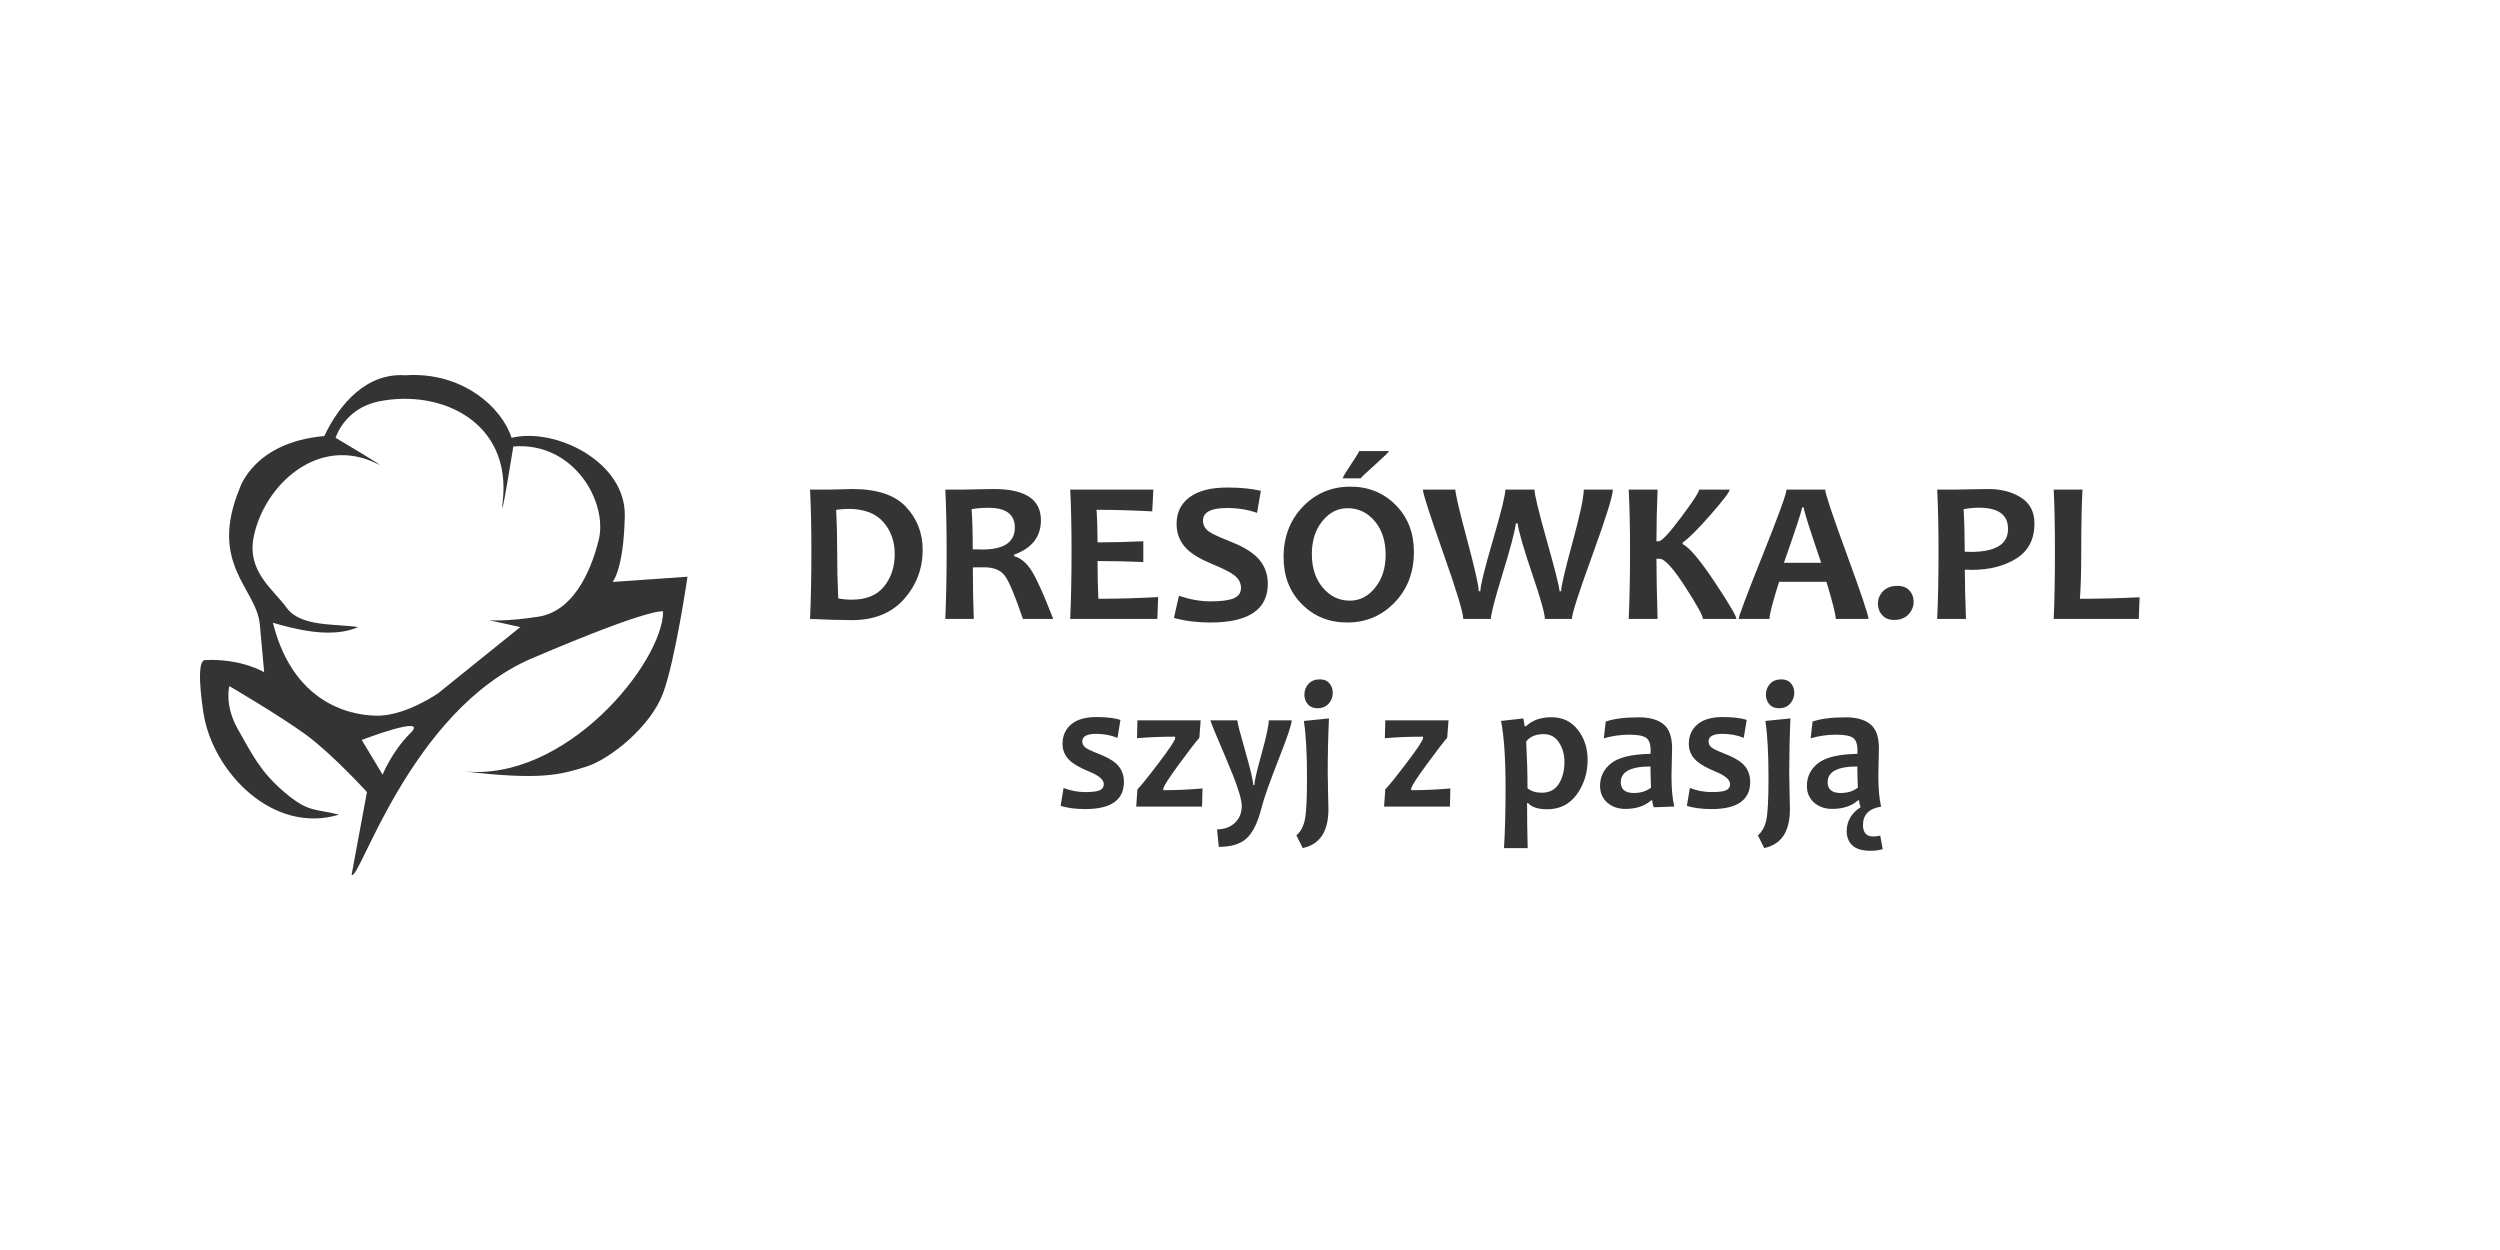 <?xml version="1.0" encoding="UTF-8"?>
<svg width="200px" height="100px" viewBox="0 0 200 100" version="1.1" xmlns="http://www.w3.org/2000/svg" xmlns:xlink="http://www.w3.org/1999/xlink">
    <title>Artboard</title>
    <g id="Artboard" stroke="none" stroke-width="1" fill="none" fill-rule="evenodd">
        <g id="Group-2" transform="translate(16, 30)" fill="#343434">
            <path d="M12.13,39.97 C12.687,40.733 16.801,26.835 26.561,22.665 C36.323,18.497 37.05,18.916 37.05,18.916 C37.029,22.994 29.255,32.634 21.023,31.697 C27.275,32.443 28.822,31.976 30.844,31.351 C32.867,30.725 36.074,28.086 37.05,25.446 C38.025,22.806 39,16.138 39,16.138 L33.007,16.555 C33.007,16.555 33.892,15.601 33.984,11.276 C34.074,6.951 28.447,4.174 24.924,5.025 C24.164,2.607 20.983,-0.289 16.423,0.023 C13.36,-0.185 11.196,2.246 9.943,4.885 C4.303,5.373 3.182,9.053 3.182,9.053 C0.651,15.14 4.521,17.06 4.786,19.956 L5.134,23.778 C5.134,23.778 3.322,22.667 0.396,22.806 C-0.336,22.841 0.138,26.223 0.309,27.219 C1.098,31.779 5.828,36.773 11.127,35.171 C9.188,34.677 8.689,35.031 6.738,33.365 C4.788,31.699 4.159,30.308 3.044,28.363 C1.929,26.418 2.347,24.889 2.347,24.889 C2.347,24.889 6.389,27.252 8.478,28.78 C10.57,30.308 13.356,33.363 13.356,33.363 L12.13,39.97 Z M12.66,20.167 C10.848,19.889 8.06,20.167 6.945,18.638 C5.832,17.11 3.74,15.721 4.297,12.942 C5.118,8.853 9.432,4.736 14.193,7.108 C15.308,7.665 10.848,5.025 10.848,5.025 C10.848,5.025 11.545,2.663 14.331,2.108 C19.309,1.115 24.89,3.761 24.228,10.025 C23.949,12.665 25.064,5.719 25.064,5.719 C29.896,5.322 32.658,10.167 31.892,13.221 C31.195,15.999 29.733,18.916 27.085,19.333 C24.437,19.75 23.113,19.612 23.113,19.612 L25.621,20.167 L19.071,25.446 C19.071,25.446 16.578,27.194 14.333,27.252 C12.834,27.288 7.586,26.85 5.832,19.82 C7.502,20.304 10.489,21.125 12.66,20.167 Z M12.938,29.195 L14.611,31.974 C14.611,31.974 15.308,30.169 16.841,28.64 C18.375,27.112 12.938,29.195 12.938,29.195 L12.938,29.195 Z" id="Fill-1"></path>
            <path d="M73.914,32.546 C73.914,33.999 72.883,34.726 70.821,34.726 C70.068,34.726 69.411,34.641 68.849,34.472 L69.086,33.04 C69.667,33.258 70.245,33.367 70.821,33.367 C71.378,33.367 71.765,33.319 71.981,33.222 C72.197,33.125 72.305,32.963 72.305,32.735 C72.305,32.381 71.915,32.044 71.134,31.725 C70.452,31.444 69.955,31.167 69.643,30.896 C69.216,30.518 69.002,30.055 69.002,29.508 C69.002,28.864 69.232,28.345 69.692,27.953 C70.152,27.56 70.821,27.364 71.699,27.364 C72.521,27.364 73.167,27.439 73.636,27.589 L73.399,29.028 C72.874,28.815 72.307,28.708 71.699,28.708 C70.956,28.708 70.584,28.907 70.584,29.304 C70.584,29.508 70.663,29.671 70.821,29.795 C70.979,29.919 71.302,30.075 71.789,30.264 C72.463,30.521 72.953,30.785 73.259,31.056 C73.696,31.444 73.914,31.94 73.914,32.546 Z M80.199,33.076 L80.164,34.53 L74.897,34.53 L74.994,33.142 C75.227,32.924 75.772,32.25 76.632,31.121 C77.551,29.915 78.011,29.225 78.011,29.05 L78.011,28.934 C76.906,28.934 75.889,28.975 74.96,29.057 L74.994,27.626 L80.053,27.626 L79.948,29.021 C79.656,29.355 79.133,30.034 78.38,31.056 C77.503,32.248 77.064,32.931 77.064,33.105 L77.064,33.215 C78.118,33.215 79.163,33.168 80.199,33.076 Z M87.334,27.626 C87.334,27.941 87.001,28.939 86.337,30.62 C85.58,32.553 85.113,33.871 84.937,34.574 C84.635,35.785 84.228,36.621 83.717,37.081 C83.225,37.527 82.487,37.75 81.502,37.75 L81.363,36.347 C81.938,36.347 82.412,36.176 82.784,35.835 C83.155,35.493 83.341,35.036 83.341,34.465 C83.341,33.888 82.923,32.627 82.087,30.682 C81.251,28.736 80.833,27.718 80.833,27.626 L82.986,27.626 C82.986,27.795 83.197,28.616 83.62,30.089 C84.043,31.562 84.254,32.464 84.254,32.793 L84.351,32.793 C84.351,32.512 84.543,31.682 84.926,30.304 C85.31,28.925 85.501,28.033 85.501,27.626 L87.334,27.626 Z M90.316,27.473 C90.251,28.941 90.218,30.399 90.218,31.848 C90.218,32.226 90.227,32.746 90.246,33.407 C90.264,34.068 90.274,34.511 90.274,34.733 C90.274,36.521 89.589,37.558 88.218,37.844 L87.71,36.827 C88.04,36.55 88.264,36.145 88.382,35.609 C88.501,35.074 88.56,33.946 88.56,32.226 C88.56,30.273 88.476,28.757 88.309,27.676 L90.316,27.473 Z M90.622,25.423 C90.622,25.753 90.513,26.041 90.295,26.288 C90.076,26.535 89.774,26.659 89.389,26.659 C89.064,26.659 88.809,26.552 88.626,26.339 C88.442,26.126 88.351,25.869 88.351,25.569 C88.351,25.239 88.46,24.953 88.678,24.711 C88.897,24.469 89.201,24.348 89.591,24.348 C89.921,24.348 90.175,24.453 90.354,24.664 C90.533,24.875 90.622,25.128 90.622,25.423 Z M100.028,33.076 L99.993,34.53 L94.726,34.53 L94.823,33.142 C95.056,32.924 95.601,32.25 96.461,31.121 C97.38,29.915 97.84,29.225 97.84,29.05 L97.84,28.934 C96.735,28.934 95.718,28.975 94.789,29.057 L94.823,27.626 L99.882,27.626 L99.777,29.021 C99.485,29.355 98.962,30.034 98.21,31.056 C97.332,32.248 96.893,32.931 96.893,33.105 L96.893,33.215 C97.947,33.215 98.992,33.168 100.028,33.076 Z M111.009,30.78 C111.009,31.831 110.721,32.754 110.145,33.549 C109.569,34.343 108.781,34.741 107.783,34.741 C107.039,34.741 106.529,34.576 106.25,34.247 L106.166,34.247 C106.166,35.434 106.182,36.635 106.215,37.851 L104.32,37.851 C104.403,36.461 104.445,34.857 104.445,33.04 C104.445,30.695 104.325,28.907 104.083,27.676 L105.867,27.473 L105.971,28.098 L106.083,28.098 C106.58,27.618 107.255,27.378 108.11,27.378 C109.002,27.378 109.708,27.714 110.228,28.385 C110.748,29.056 111.009,29.854 111.009,30.78 Z M109.155,30.969 C109.155,30.358 109.009,29.833 108.716,29.392 C108.424,28.951 108.02,28.73 107.504,28.73 C106.863,28.73 106.394,28.927 106.097,29.319 C106.166,30.68 106.201,31.928 106.201,33.062 C106.494,33.299 106.872,33.418 107.337,33.418 C107.955,33.418 108.412,33.179 108.709,32.702 C109.007,32.225 109.155,31.647 109.155,30.969 Z M117.941,34.523 L116.297,34.581 C116.222,34.377 116.185,34.193 116.185,34.028 L116.095,34.028 C115.584,34.484 114.894,34.712 114.025,34.712 C113.445,34.712 112.963,34.543 112.58,34.207 C112.196,33.87 112.005,33.423 112.005,32.866 C112.005,32.129 112.303,31.526 112.9,31.056 C113.497,30.586 114.543,30.336 116.039,30.307 C116.048,30.22 116.053,30.138 116.053,30.06 C116.053,29.537 115.932,29.192 115.691,29.025 C115.449,28.857 115.005,28.774 114.36,28.774 C113.658,28.774 112.973,28.871 112.304,29.065 L112.458,27.727 C113.089,27.5 113.981,27.386 115.133,27.386 C115.974,27.386 116.623,27.57 117.081,27.938 C117.538,28.306 117.767,28.951 117.767,29.871 C117.767,30.075 117.759,30.445 117.742,30.983 C117.726,31.521 117.718,31.88 117.718,32.059 C117.718,33.062 117.792,33.883 117.941,34.523 Z M116.081,33.011 C116.053,32.357 116.039,31.792 116.039,31.318 C114.455,31.318 113.663,31.737 113.663,32.575 C113.663,33.152 114.011,33.44 114.708,33.44 C115.256,33.44 115.714,33.297 116.081,33.011 Z M124.017,32.546 C124.017,33.999 122.985,34.726 120.923,34.726 C120.171,34.726 119.513,34.641 118.951,34.472 L119.188,33.04 C119.769,33.258 120.347,33.367 120.923,33.367 C121.48,33.367 121.867,33.319 122.083,33.222 C122.299,33.125 122.407,32.963 122.407,32.735 C122.407,32.381 122.017,32.044 121.237,31.725 C120.554,31.444 120.057,31.167 119.746,30.896 C119.318,30.518 119.105,30.055 119.105,29.508 C119.105,28.864 119.334,28.345 119.794,27.953 C120.254,27.56 120.923,27.364 121.801,27.364 C122.623,27.364 123.269,27.439 123.738,27.589 L123.501,29.028 C122.976,28.815 122.409,28.708 121.801,28.708 C121.058,28.708 120.686,28.907 120.686,29.304 C120.686,29.508 120.765,29.671 120.923,29.795 C121.081,29.919 121.404,30.075 121.892,30.264 C122.565,30.521 123.055,30.785 123.362,31.056 C123.798,31.444 124.017,31.94 124.017,32.546 Z M127.235,27.473 C127.17,28.941 127.138,30.399 127.138,31.848 C127.138,32.226 127.147,32.746 127.166,33.407 C127.184,34.068 127.194,34.511 127.194,34.733 C127.194,36.521 126.509,37.558 125.138,37.844 L124.63,36.827 C124.959,36.55 125.184,36.145 125.302,35.609 C125.42,35.074 125.48,33.946 125.48,32.226 C125.48,30.273 125.396,28.757 125.229,27.676 L127.235,27.473 Z M127.542,25.423 C127.542,25.753 127.433,26.041 127.215,26.288 C126.996,26.535 126.694,26.659 126.309,26.659 C125.984,26.659 125.729,26.552 125.546,26.339 C125.362,26.126 125.271,25.869 125.271,25.569 C125.271,25.239 125.38,24.953 125.598,24.711 C125.816,24.469 126.121,24.348 126.511,24.348 C126.841,24.348 127.095,24.453 127.274,24.664 C127.453,24.875 127.542,25.128 127.542,25.423 Z M134.488,34.53 C133.522,34.68 133.039,35.17 133.039,35.998 C133.039,36.613 133.316,36.921 133.868,36.921 C134.012,36.921 134.196,36.897 134.419,36.848 L134.614,37.931 C134.326,38.019 134.003,38.062 133.645,38.062 C132.981,38.062 132.497,37.919 132.193,37.633 C131.888,37.347 131.736,36.967 131.736,36.492 C131.736,35.698 132.106,35.058 132.844,34.574 C132.77,34.375 132.733,34.193 132.733,34.028 L132.642,34.028 C132.131,34.484 131.441,34.712 130.573,34.712 C129.992,34.712 129.51,34.543 129.127,34.207 C128.744,33.87 128.552,33.423 128.552,32.866 C128.552,32.129 128.851,31.526 129.448,31.056 C130.044,30.586 131.091,30.336 132.586,30.307 C132.596,30.22 132.6,30.138 132.6,30.06 C132.6,29.537 132.48,29.192 132.238,29.025 C131.996,28.857 131.553,28.774 130.907,28.774 C130.206,28.774 129.521,28.871 128.852,29.065 L129.005,27.727 C129.637,27.5 130.529,27.386 131.681,27.386 C132.521,27.386 133.17,27.57 133.628,27.938 C134.086,28.306 134.314,28.951 134.314,29.871 C134.314,30.075 134.306,30.445 134.29,30.983 C134.274,31.521 134.266,31.88 134.266,32.059 C134.266,33.062 134.34,33.886 134.488,34.53 Z M132.628,33.011 C132.6,32.357 132.586,31.792 132.586,31.318 C131.002,31.318 130.211,31.737 130.211,32.575 C130.211,33.152 130.559,33.44 131.256,33.44 C131.804,33.44 132.261,33.297 132.628,33.011 Z" id="szyj-z-pasją"></path>
            <path d="M57.814,13.985 C57.814,15.489 57.317,16.803 56.323,17.926 C55.33,19.049 53.937,19.611 52.146,19.611 C51.338,19.611 50.224,19.579 48.804,19.515 C48.875,17.915 48.911,16.112 48.911,14.104 C48.911,12.176 48.875,10.531 48.804,9.17 L50.238,9.17 C50.473,9.17 50.822,9.162 51.286,9.146 C51.75,9.13 52.053,9.122 52.195,9.122 C54.167,9.122 55.596,9.599 56.483,10.552 C57.371,11.506 57.814,12.65 57.814,13.985 Z M55.578,14.327 C55.578,13.31 55.272,12.453 54.661,11.756 C54.049,11.06 53.115,10.711 51.86,10.711 C51.625,10.711 51.303,10.735 50.893,10.783 C50.948,11.842 50.975,12.949 50.975,14.104 C50.975,15.37 51.002,16.626 51.057,17.87 C51.412,17.939 51.767,17.974 52.122,17.974 C53.296,17.974 54.165,17.62 54.73,16.913 C55.296,16.206 55.578,15.344 55.578,14.327 Z M68.257,19.515 L65.833,19.515 C65.199,17.64 64.713,16.483 64.375,16.043 C64.036,15.603 63.49,15.383 62.737,15.383 C62.42,15.383 62.117,15.386 61.828,15.391 C61.828,16.753 61.852,18.127 61.901,19.515 L59.624,19.515 C59.695,17.915 59.731,16.112 59.731,14.104 C59.731,12.176 59.695,10.531 59.624,9.17 L61.041,9.17 C61.205,9.17 61.548,9.162 62.069,9.146 C62.591,9.13 63.073,9.122 63.515,9.122 C66.021,9.122 67.274,9.954 67.274,11.617 C67.274,12.936 66.559,13.855 65.128,14.374 L65.128,14.494 C65.68,14.642 66.163,15.059 66.578,15.745 C66.993,16.431 67.553,17.688 68.257,19.515 Z M65.186,12.205 C65.186,11.151 64.487,10.624 63.089,10.624 C62.576,10.624 62.122,10.661 61.729,10.735 C61.789,11.556 61.819,12.626 61.819,13.945 C62.12,13.956 62.374,13.961 62.581,13.961 C64.318,13.961 65.186,13.376 65.186,12.205 Z M76.653,17.767 L76.587,19.515 L69.617,19.515 C69.688,17.915 69.723,16.112 69.723,14.104 C69.723,12.176 69.688,10.531 69.617,9.17 L76.268,9.17 L76.178,10.91 C74.539,10.825 73.054,10.783 71.722,10.783 C71.776,11.519 71.804,12.388 71.804,13.389 C72.945,13.389 74.165,13.36 75.465,13.302 L75.465,14.962 C74.187,14.909 72.967,14.883 71.804,14.883 C71.804,15.958 71.826,16.965 71.869,17.902 C73.365,17.902 74.96,17.857 76.653,17.767 Z M85.425,16.694 C85.425,18.766 83.89,19.801 80.822,19.801 C79.779,19.801 78.81,19.679 77.914,19.436 L78.315,17.664 C79.2,17.96 80.035,18.109 80.822,18.109 C81.695,18.109 82.323,18.027 82.706,17.862 C83.088,17.698 83.279,17.423 83.279,17.036 C83.279,16.634 83.099,16.295 82.738,16.019 C82.427,15.775 81.796,15.458 80.846,15.066 C79.983,14.705 79.342,14.313 78.921,13.89 C78.392,13.355 78.127,12.695 78.127,11.911 C78.127,11 78.475,10.288 79.171,9.774 C79.867,9.26 80.868,9.003 82.173,9.003 C83.243,9.003 84.142,9.09 84.868,9.265 L84.565,11.029 C83.828,10.77 83.03,10.64 82.173,10.64 C80.884,10.64 80.24,10.974 80.24,11.641 C80.24,11.996 80.39,12.285 80.691,12.507 C80.953,12.698 81.523,12.965 82.402,13.31 C83.336,13.675 84.035,14.078 84.499,14.517 C85.116,15.105 85.425,15.831 85.425,16.694 Z M97.113,14.152 C97.113,15.778 96.6,17.126 95.573,18.196 C94.546,19.266 93.277,19.801 91.764,19.801 C90.323,19.801 89.116,19.31 88.144,18.327 C87.172,17.345 86.686,16.096 86.686,14.581 C86.686,12.955 87.199,11.607 88.226,10.537 C89.253,9.467 90.522,8.932 92.035,8.932 C93.476,8.932 94.683,9.421 95.655,10.401 C96.627,11.381 97.113,12.632 97.113,14.152 Z M94.852,14.382 C94.852,13.275 94.56,12.377 93.976,11.689 C93.392,11 92.671,10.656 91.814,10.656 C91.016,10.656 90.339,11.003 89.782,11.697 C89.225,12.391 88.947,13.267 88.947,14.327 C88.947,15.428 89.24,16.325 89.827,17.016 C90.414,17.708 91.134,18.053 91.986,18.053 C92.783,18.053 93.46,17.705 94.017,17.008 C94.574,16.312 94.852,15.436 94.852,14.382 Z M95.114,6.087 C95.114,6.151 94.751,6.508 94.025,7.16 C93.299,7.811 92.908,8.179 92.854,8.264 L91.42,8.264 C91.42,8.179 91.639,7.81 92.076,7.156 C92.512,6.501 92.731,6.145 92.731,6.087 L95.114,6.087 Z M113.027,9.17 C113.027,9.663 112.481,11.411 111.389,14.414 C110.297,17.418 109.751,19.118 109.751,19.515 L107.589,19.515 C107.589,19.097 107.258,17.918 106.598,15.979 C105.893,13.903 105.497,12.534 105.41,11.871 L105.271,11.871 C105.183,12.539 104.818,13.919 104.173,16.011 C103.573,17.966 103.272,19.134 103.272,19.515 L101.061,19.515 C101.061,19.017 100.523,17.245 99.447,14.2 C98.371,11.154 97.834,9.477 97.834,9.17 L100.43,9.17 C100.43,9.504 100.741,10.833 101.364,13.159 C101.986,15.484 102.298,16.864 102.298,17.298 L102.429,17.298 C102.429,16.864 102.762,15.509 103.428,13.234 C104.094,10.959 104.427,9.604 104.427,9.17 L106.761,9.17 C106.761,9.567 107.095,10.946 107.761,13.306 C108.427,15.666 108.76,16.996 108.76,17.298 L108.891,17.298 C108.891,16.917 109.193,15.622 109.796,13.413 C110.399,11.204 110.701,9.79 110.701,9.17 L113.027,9.17 Z M122.913,19.515 L120.235,19.515 C120.235,19.272 119.774,18.432 118.851,16.996 C117.868,15.466 117.172,14.7 116.762,14.7 L116.516,14.7 C116.516,15.908 116.547,17.513 116.607,19.515 L114.297,19.515 C114.368,17.915 114.403,16.112 114.403,14.104 C114.403,12.176 114.368,10.531 114.297,9.17 L116.607,9.17 C116.547,10.637 116.516,12.014 116.516,13.302 L116.697,13.302 C116.937,13.302 117.543,12.65 118.515,11.347 C119.46,10.081 119.932,9.355 119.932,9.17 L122.373,9.17 C122.373,9.345 121.873,10.004 120.874,11.148 C119.842,12.33 119.088,13.082 118.613,13.405 L118.613,13.524 C119.17,13.805 120.047,14.851 121.242,16.663 C122.356,18.347 122.913,19.298 122.913,19.515 Z M133.479,19.515 L130.858,19.515 C130.858,19.166 130.61,18.175 130.113,16.544 L126.329,16.544 C125.816,18.149 125.559,19.139 125.559,19.515 L123.094,19.515 C123.094,19.309 123.731,17.614 125.006,14.43 C126.281,11.246 126.919,9.493 126.919,9.17 L130.015,9.17 C130.015,9.472 130.592,11.2 131.747,14.354 C132.902,17.509 133.479,19.229 133.479,19.515 Z M129.695,15.026 C128.761,12.293 128.295,10.815 128.295,10.592 L128.164,10.592 C128.164,10.799 127.68,12.277 126.714,15.026 L129.695,15.026 Z M137.091,18.133 C137.091,18.519 136.953,18.86 136.678,19.154 C136.402,19.448 136.021,19.595 135.535,19.595 C135.126,19.595 134.806,19.468 134.577,19.213 C134.347,18.959 134.233,18.654 134.233,18.3 C134.233,17.913 134.371,17.578 134.646,17.294 C134.922,17.011 135.306,16.869 135.797,16.869 C136.212,16.869 136.532,16.992 136.756,17.239 C136.979,17.485 137.091,17.783 137.091,18.133 Z M146.756,11.879 C146.756,13.145 146.272,14.08 145.302,14.684 C144.333,15.288 143.144,15.59 141.735,15.59 C141.479,15.59 141.296,15.585 141.187,15.574 C141.187,16.57 141.217,17.884 141.277,19.515 L138.975,19.515 C139.046,17.984 139.082,16.181 139.082,14.104 C139.082,12.197 139.046,10.552 138.975,9.17 L140.4,9.17 C140.602,9.17 140.99,9.162 141.563,9.146 C142.137,9.13 142.634,9.122 143.054,9.122 C144.092,9.122 144.968,9.35 145.683,9.806 C146.399,10.261 146.756,10.952 146.756,11.879 Z M144.643,12.316 C144.643,11.183 143.868,10.616 142.317,10.616 C141.929,10.616 141.52,10.656 141.088,10.735 C141.148,11.736 141.178,12.87 141.178,14.136 C141.315,14.147 141.473,14.152 141.654,14.152 C143.647,14.152 144.643,13.54 144.643,12.316 Z M155.168,17.783 L155.103,19.515 L148.296,19.515 C148.362,18.08 148.394,16.276 148.394,14.104 C148.394,12.112 148.362,10.468 148.296,9.17 L150.598,9.17 C150.532,10.372 150.499,12.017 150.499,14.104 C150.499,15.699 150.464,16.965 150.393,17.902 C151.9,17.902 153.492,17.862 155.168,17.783 Z" id="DRESÓWKA.PL"></path>
        </g>
    </g>
</svg>